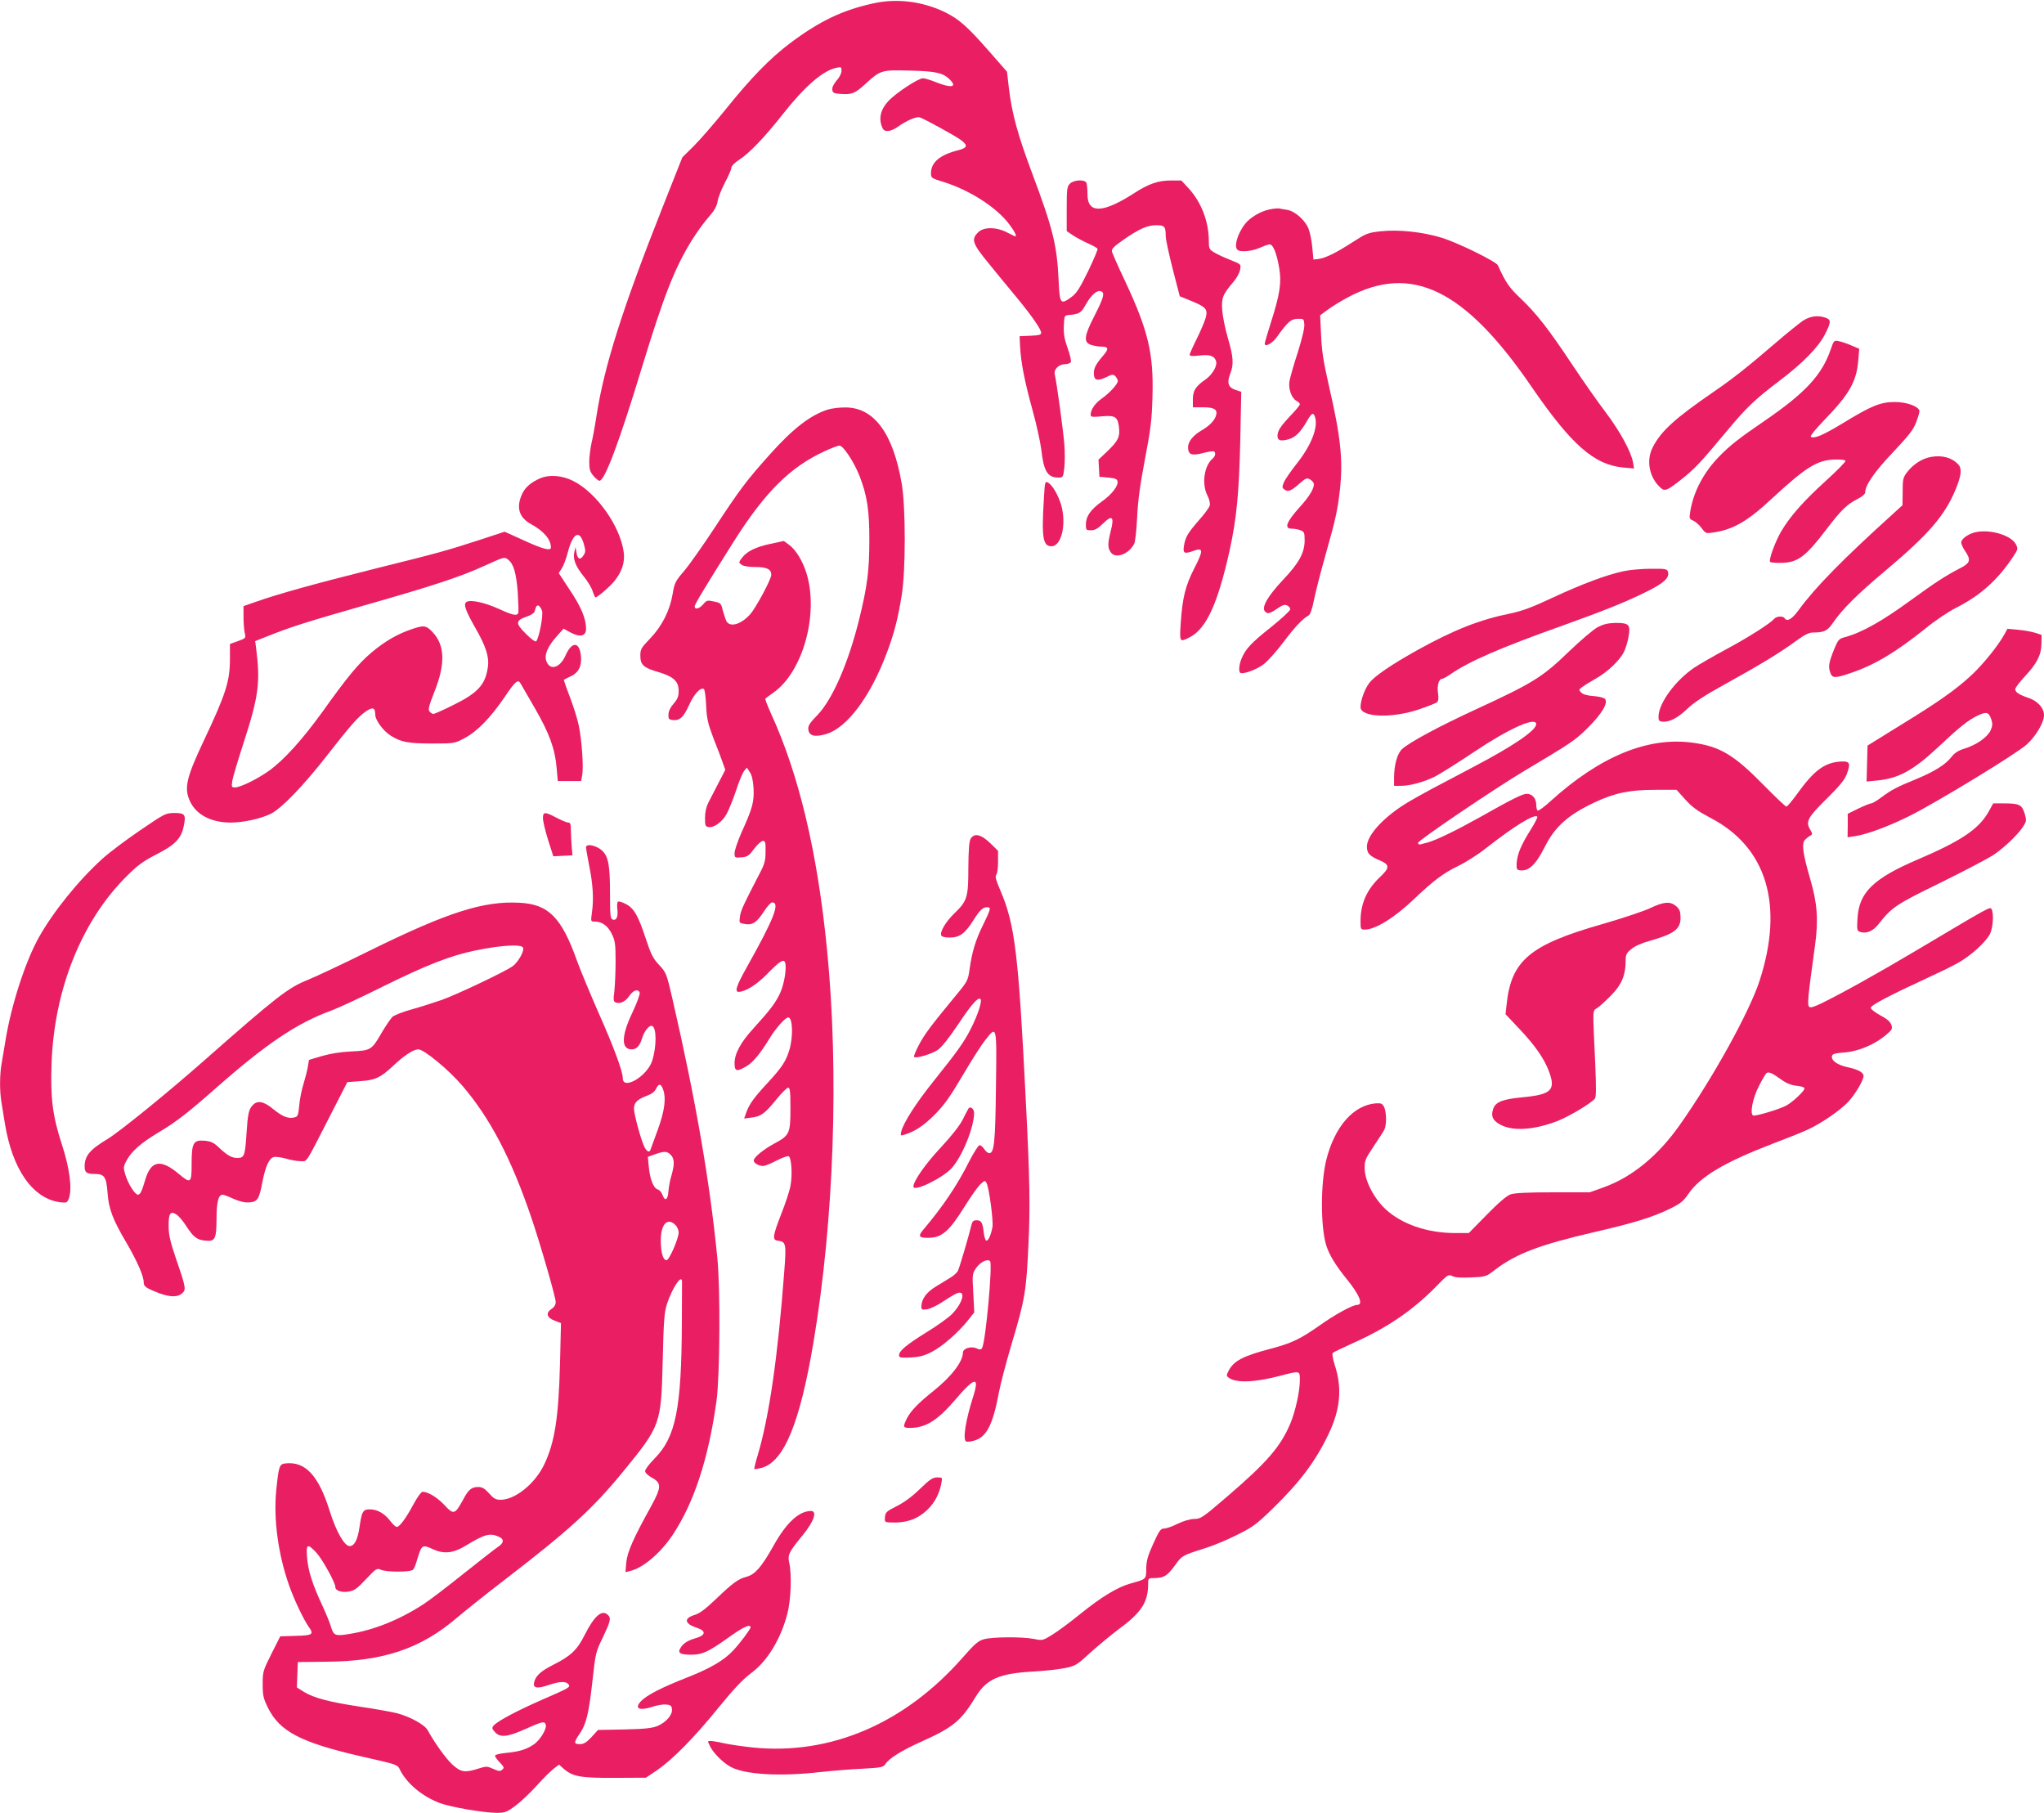 <?xml version="1.0" standalone="no"?>
<!DOCTYPE svg PUBLIC "-//W3C//DTD SVG 20010904//EN"
 "http://www.w3.org/TR/2001/REC-SVG-20010904/DTD/svg10.dtd">
<svg version="1.0" xmlns="http://www.w3.org/2000/svg"
 width="1280pt" height="1135pt" viewBox="0 0 1280 1135"
 preserveAspectRatio="xMidYMid meet">
<g transform="translate(0,1135) scale(0.1,-0.1)"
fill="#e91e63" stroke="none">
<path d="M5465 11328 c-191 -42 -336 -112 -518 -249 -125 -94 -244 -216 -407
-419 -69 -85 -157 -186 -196 -225 l-71 -70 -122 -308 c-253 -639 -368 -1001
-416 -1313 -9 -60 -23 -136 -31 -169 -7 -33 -14 -86 -14 -117 0 -46 5 -62 26
-87 14 -17 32 -31 38 -31 33 0 124 243 265 707 139 454 205 623 313 798 31 50
78 115 106 146 36 41 51 68 56 99 3 23 24 75 46 117 22 41 40 83 40 93 0 10
20 31 48 49 64 41 160 141 274 286 138 175 253 275 338 291 27 6 30 4 30 -19
0 -15 -13 -42 -31 -61 -19 -23 -29 -44 -27 -58 3 -20 10 -23 52 -26 72 -5 90
3 156 63 94 86 99 88 279 83 164 -4 207 -14 250 -57 47 -47 8 -54 -87 -16 -34
14 -71 25 -82 25 -30 0 -171 -93 -218 -144 -45 -49 -59 -100 -42 -152 10 -28
17 -34 39 -34 16 0 43 11 62 25 53 39 118 67 139 60 30 -10 222 -115 258 -142
44 -33 41 -48 -15 -63 -117 -29 -173 -76 -173 -145 0 -29 3 -31 78 -54 167
-52 337 -162 415 -269 31 -41 46 -72 35 -72 -2 0 -25 11 -52 25 -68 35 -147
35 -181 0 -45 -44 -35 -71 68 -196 50 -62 129 -158 175 -213 96 -117 152 -198
152 -220 0 -12 -15 -16 -67 -18 l-68 -3 3 -65 c5 -98 28 -217 78 -398 25 -89
49 -201 55 -248 15 -135 39 -174 107 -174 29 0 30 2 37 61 4 34 4 100 0 148
-6 80 -48 388 -60 438 -7 31 27 63 65 63 17 0 33 6 36 14 3 8 -6 47 -21 88
-20 57 -25 88 -23 138 3 64 3 65 33 68 65 6 75 12 106 68 34 59 69 90 94 80
25 -9 17 -39 -40 -151 -66 -128 -71 -167 -24 -184 18 -6 47 -11 65 -11 45 0
49 -13 16 -52 -49 -57 -62 -81 -62 -116 0 -43 21 -50 76 -24 39 19 45 20 59 6
8 -9 15 -22 15 -29 0 -20 -52 -76 -100 -110 -42 -29 -70 -70 -70 -101 0 -15 8
-16 66 -11 84 8 101 -1 110 -58 10 -67 -2 -93 -67 -156 l-60 -57 3 -54 3 -53
55 -5 c42 -4 56 -9 58 -23 6 -29 -34 -81 -98 -127 -71 -51 -100 -93 -100 -144
0 -34 2 -36 32 -36 24 0 43 10 75 42 58 57 72 44 49 -46 -20 -81 -20 -106 0
-134 29 -42 110 -14 146 52 7 11 15 85 19 166 5 108 18 202 49 365 36 188 43
245 47 390 8 271 -26 414 -172 726 -43 90 -79 173 -82 184 -3 16 11 31 71 73
98 68 150 92 207 92 52 0 59 -8 59 -68 0 -20 20 -113 44 -207 l44 -170 69 -28
c96 -39 108 -53 93 -108 -7 -24 -32 -83 -56 -131 -24 -48 -44 -93 -44 -99 0
-8 17 -10 60 -5 65 8 95 -2 105 -34 10 -30 -22 -85 -66 -116 -62 -43 -79 -70
-79 -125 l0 -49 64 0 c71 0 92 -14 81 -52 -10 -32 -41 -64 -91 -93 -53 -31
-84 -70 -84 -105 0 -46 21 -55 92 -37 34 9 66 14 70 11 13 -8 9 -31 -8 -45
-53 -44 -70 -158 -33 -231 12 -23 18 -50 15 -62 -3 -13 -33 -54 -67 -92 -70
-80 -86 -106 -95 -163 -7 -46 2 -51 63 -29 59 21 59 1 3 -108 -57 -112 -75
-184 -86 -346 -8 -120 -7 -120 56 -88 104 53 176 210 250 543 44 202 59 355
67 693 l6 301 -36 12 c-46 15 -55 45 -33 101 23 58 20 104 -14 221 -17 57 -33
136 -36 174 -6 79 2 100 69 179 21 24 40 59 43 78 6 34 6 34 -63 61 -37 15
-83 36 -100 47 -30 18 -33 24 -33 68 0 122 -45 242 -124 330 l-48 52 -64 0
c-81 0 -140 -20 -234 -81 -197 -126 -290 -127 -290 -5 0 30 -3 61 -6 70 -9 24
-79 21 -104 -4 -18 -18 -20 -33 -20 -159 l0 -138 40 -27 c22 -14 64 -37 94
-50 29 -13 56 -28 59 -33 3 -5 -24 -68 -59 -141 -54 -110 -72 -138 -106 -163
-68 -49 -72 -43 -79 111 -10 215 -36 321 -168 672 -89 238 -124 368 -143 525
l-12 104 -112 128 c-138 157 -189 202 -279 246 -140 67 -302 87 -450 53z"/>
<path d="M7951 10039 c-56 -11 -124 -51 -155 -92 -49 -63 -71 -147 -44 -163
22 -14 93 -6 138 15 25 11 52 21 61 21 22 0 45 -59 60 -150 15 -89 4 -163 -51
-335 -22 -69 -40 -131 -40 -136 0 -25 47 0 76 41 70 97 87 112 130 114 38 1
39 0 42 -35 2 -22 -14 -89 -41 -175 -25 -76 -48 -158 -52 -180 -8 -49 13 -107
44 -124 12 -6 21 -15 21 -21 0 -6 -26 -38 -59 -72 -64 -68 -81 -95 -81 -127 0
-27 19 -34 67 -21 44 12 77 44 117 114 30 52 41 58 51 26 21 -65 -24 -179
-117 -295 -35 -45 -71 -96 -78 -114 -12 -29 -12 -34 5 -46 22 -16 42 -7 98 43
32 28 41 32 58 23 11 -6 22 -17 25 -24 9 -25 -22 -80 -85 -149 -85 -94 -102
-137 -52 -137 16 0 41 -4 55 -10 23 -9 26 -15 26 -62 0 -79 -35 -143 -136
-249 -93 -99 -134 -169 -114 -195 17 -20 29 -18 79 16 34 23 47 27 62 19 11
-5 19 -16 19 -24 0 -8 -54 -58 -120 -111 -126 -100 -159 -136 -185 -197 -16
-39 -20 -83 -7 -90 17 -10 104 22 145 54 25 19 80 80 123 137 72 96 121 148
159 169 10 6 23 42 34 99 10 50 41 171 69 270 66 233 78 287 93 419 20 185 5
329 -68 645 -35 155 -46 221 -50 321 l-6 125 49 36 c27 20 83 54 124 76 400
214 734 51 1154 -564 246 -358 389 -484 570 -501 l69 -6 -7 39 c-12 67 -82
195 -172 314 -48 63 -141 196 -207 295 -152 229 -225 321 -323 415 -73 69 -94
99 -144 209 -10 23 -246 139 -347 171 -123 38 -272 54 -386 42 -82 -9 -91 -13
-181 -71 -102 -66 -167 -97 -212 -103 l-29 -3 -7 74 c-3 40 -14 93 -23 117
-20 54 -85 112 -134 120 -20 3 -43 7 -51 9 -8 1 -35 -1 -59 -6z"/>
<path d="M11289 9341 c-24 -17 -98 -76 -164 -133 -185 -159 -270 -226 -395
-312 -242 -166 -329 -246 -380 -346 -43 -84 -22 -190 49 -254 27 -25 43 -17
142 62 76 62 106 93 276 297 120 144 171 193 329 313 145 110 243 210 284 292
37 73 37 88 4 100 -48 18 -98 12 -145 -19z"/>
<path d="M11465 9164 c-55 -161 -158 -273 -415 -449 -161 -110 -216 -153 -285
-224 -97 -99 -162 -223 -181 -348 -6 -39 -4 -43 18 -52 13 -5 37 -25 52 -45
27 -36 29 -37 74 -30 125 18 215 69 373 217 209 193 279 237 390 240 36 1 63
-2 66 -8 2 -6 -55 -64 -126 -128 -137 -125 -218 -216 -275 -311 -38 -64 -82
-183 -71 -194 4 -4 34 -7 68 -6 104 1 153 37 287 213 92 121 127 154 198 190
23 12 42 28 42 37 0 46 58 130 175 253 99 105 128 142 144 186 12 31 21 62 21
70 0 29 -80 59 -155 58 -89 0 -147 -24 -322 -131 -129 -78 -181 -100 -203 -87
-7 4 29 48 87 108 155 160 200 240 210 373 l6 70 -49 21 c-27 12 -63 24 -79
27 -30 6 -31 5 -50 -50z"/>
<path d="M5185 8786 c-109 -34 -220 -120 -362 -279 -149 -166 -189 -220 -345
-457 -74 -113 -161 -236 -194 -275 -56 -65 -60 -75 -72 -145 -17 -102 -66
-200 -141 -278 -56 -58 -61 -67 -61 -107 0 -58 20 -76 114 -103 94 -28 126
-58 126 -118 0 -34 -7 -51 -31 -79 -20 -22 -32 -47 -33 -67 -1 -29 2 -33 26
-36 44 -5 67 15 103 93 31 70 72 114 93 101 5 -3 12 -49 14 -103 4 -84 11
-113 47 -208 24 -60 50 -129 58 -153 l15 -42 -43 -83 c-23 -45 -52 -100 -63
-122 -13 -26 -21 -59 -21 -95 0 -50 2 -55 23 -58 35 -5 86 33 114 85 14 27 40
92 58 145 17 54 40 108 49 120 l18 22 19 -29 c13 -20 20 -52 23 -102 4 -84 -7
-124 -75 -274 -24 -55 -44 -113 -44 -130 0 -29 1 -30 42 -27 38 3 47 9 80 53
21 28 46 50 55 50 16 0 18 -9 17 -67 0 -57 -6 -78 -36 -135 -103 -199 -118
-231 -124 -270 -6 -42 -6 -42 30 -48 47 -9 75 9 121 80 19 30 42 55 50 55 52
0 13 -100 -158 -405 -66 -118 -78 -155 -51 -155 42 1 111 44 175 109 80 82
106 99 115 76 12 -31 -4 -134 -30 -191 -28 -61 -61 -105 -168 -223 -80 -87
-118 -158 -118 -218 0 -51 13 -55 74 -19 42 25 87 79 146 176 38 62 98 130
116 130 28 0 32 -118 8 -201 -22 -73 -45 -109 -137 -209 -86 -92 -117 -136
-135 -189 l-12 -34 46 6 c58 6 84 25 157 115 32 40 65 72 73 72 11 0 14 -24
14 -131 0 -155 -6 -168 -100 -218 -70 -38 -130 -87 -130 -107 0 -16 31 -34 59
-34 11 0 49 15 84 34 36 18 70 30 76 27 18 -11 24 -121 11 -186 -6 -33 -32
-111 -57 -174 -55 -141 -58 -165 -21 -169 50 -6 53 -18 39 -195 -40 -534 -95
-910 -166 -1148 -14 -45 -23 -84 -21 -86 2 -3 23 1 46 7 139 38 239 279 324
785 129 765 161 1692 85 2460 -60 610 -176 1096 -351 1478 -22 49 -38 90 -35
93 2 2 25 20 51 38 185 131 285 494 206 748 -24 77 -67 147 -110 178 l-32 23
-83 -18 c-92 -19 -148 -47 -179 -88 -21 -28 -21 -29 -2 -43 13 -9 45 -14 87
-14 71 0 99 -14 99 -49 0 -28 -99 -212 -134 -249 -58 -63 -125 -81 -147 -41
-6 12 -16 43 -23 68 -10 44 -13 46 -55 55 -41 9 -46 8 -67 -17 -25 -29 -54
-36 -54 -13 0 12 73 133 244 404 195 309 354 468 570 567 41 19 83 35 93 35
24 0 91 -102 126 -191 47 -120 62 -217 61 -404 0 -185 -13 -287 -63 -490 -68
-275 -167 -503 -262 -602 -49 -50 -60 -68 -57 -90 4 -40 40 -50 111 -29 131
38 279 236 381 510 45 119 70 216 93 361 25 156 25 548 0 695 -54 319 -175
481 -356 479 -37 0 -84 -6 -106 -13z"/>
<path d="M12091 8489 c-55 -10 -110 -46 -148 -95 -26 -34 -28 -45 -28 -122
l-1 -85 -56 -51 c-320 -289 -491 -464 -594 -605 -42 -58 -73 -76 -89 -51 -9
15 -51 12 -64 -4 -25 -29 -161 -116 -301 -191 -80 -43 -170 -95 -200 -115
-118 -80 -220 -219 -224 -303 -1 -26 3 -33 22 -35 42 -6 97 21 157 79 44 42
108 84 235 154 218 120 354 203 447 272 54 39 81 53 107 53 69 0 90 10 124 60
60 87 150 177 330 328 272 229 371 344 440 511 34 84 39 127 16 152 -40 44
-102 61 -173 48z"/>
<path d="M3382 8355 c-58 -25 -94 -57 -113 -99 -38 -84 -19 -147 59 -189 77
-42 122 -95 122 -144 0 -25 -51 -11 -177 47 l-113 51 -152 -50 c-217 -70 -251
-80 -658 -181 -384 -96 -612 -160 -745 -207 l-80 -28 0 -70 c0 -38 4 -84 8
-100 7 -30 6 -31 -43 -49 l-50 -18 0 -92 c0 -141 -25 -220 -165 -516 -108
-229 -123 -294 -86 -375 38 -85 133 -135 255 -135 81 0 188 24 252 55 66 33
202 173 348 360 149 191 198 247 246 280 44 31 60 25 60 -20 0 -33 49 -100 94
-129 65 -42 110 -51 261 -51 139 0 141 0 203 33 79 41 163 127 253 259 68 101
84 113 100 82 5 -8 45 -77 89 -154 91 -157 126 -255 136 -375 l7 -80 73 0 73
0 7 37 c9 50 -2 213 -21 308 -9 44 -35 126 -57 183 -22 57 -38 105 -37 106 2
2 21 11 42 21 50 23 71 64 65 127 -9 93 -57 94 -97 3 -35 -78 -98 -96 -120
-33 -14 39 10 93 68 157 l40 45 44 -24 c60 -32 97 -23 97 23 0 63 -30 136
-101 242 l-70 107 20 31 c11 18 27 61 36 96 32 123 73 148 100 59 13 -47 13
-54 -1 -75 -20 -32 -38 -25 -44 18 l-6 34 -7 -30 c-11 -44 7 -90 57 -152 25
-30 51 -73 57 -94 7 -21 15 -39 18 -39 13 0 94 70 121 105 45 57 64 115 56
177 -21 162 -170 374 -317 447 -70 35 -149 41 -207 16z m-201 -508 c35 -27 51
-80 61 -201 4 -66 6 -126 4 -133 -8 -21 -33 -16 -125 26 -89 40 -176 58 -200
42 -20 -13 -7 -52 55 -161 67 -116 89 -185 79 -248 -16 -110 -63 -161 -220
-238 -60 -30 -115 -54 -121 -54 -6 0 -17 7 -24 15 -10 13 -5 34 30 123 70 174
66 293 -10 373 -42 45 -55 46 -134 19 -89 -30 -170 -78 -249 -145 -85 -72
-150 -151 -308 -372 -125 -173 -241 -302 -335 -369 -71 -51 -179 -104 -212
-104 -22 0 -23 3 -17 43 4 23 36 130 71 238 94 289 105 378 78 590 l-6 45 83
33 c143 57 242 88 619 196 417 119 584 174 737 244 121 55 122 55 144 38z
m213 -320 c10 -26 -18 -170 -36 -192 -5 -6 -31 13 -66 48 -66 66 -64 82 8 107
24 8 45 22 47 30 11 37 14 41 26 38 6 -3 16 -16 21 -31z"/>
<path d="M6537 8227 c-15 -246 -6 -297 48 -297 62 0 94 137 61 256 -19 65 -56
128 -84 143 -18 9 -19 3 -25 -102z"/>
<path d="M12382 8020 c-46 -7 -95 -38 -100 -63 -2 -9 8 -33 22 -54 41 -60 36
-78 -34 -113 -82 -42 -153 -88 -300 -195 -185 -135 -310 -205 -416 -234 -38
-10 -43 -16 -67 -73 -34 -85 -39 -110 -26 -147 13 -38 27 -39 125 -6 152 51
284 130 469 278 62 51 147 108 195 132 149 75 259 173 353 314 35 52 35 55 21
83 -28 54 -149 93 -242 78z"/>
<path d="M10168 7774 c-108 -23 -260 -80 -443 -165 -132 -62 -192 -84 -267
-100 -190 -38 -352 -102 -578 -227 -162 -90 -273 -165 -305 -208 -29 -37 -55
-110 -55 -151 0 -65 199 -72 370 -13 52 18 101 37 108 43 10 8 12 24 7 58 -7
48 6 89 26 89 6 0 30 13 54 30 118 81 314 166 705 305 257 92 401 150 532 216
101 51 134 83 123 119 -6 18 -14 20 -108 19 -56 0 -132 -7 -169 -15z"/>
<path d="M10006 7424 c-28 -15 -108 -83 -185 -157 -160 -155 -224 -195 -576
-357 -232 -107 -420 -208 -465 -250 -30 -28 -50 -99 -50 -180 l0 -50 43 0 c58
0 145 24 215 59 31 16 141 85 244 154 221 148 388 222 388 173 0 -39 -144
-137 -392 -267 -244 -128 -328 -173 -403 -217 -153 -90 -265 -209 -265 -282 0
-43 15 -59 83 -88 60 -26 60 -45 2 -100 -85 -80 -125 -168 -125 -279 0 -51 1
-53 28 -53 65 0 187 76 307 191 121 115 183 162 276 207 46 22 125 72 174 111
183 143 303 216 322 198 3 -4 -15 -40 -41 -81 -61 -97 -83 -151 -88 -206 -2
-37 0 -45 15 -48 57 -11 103 30 162 148 63 125 147 199 308 275 129 61 222 80
384 80 l132 0 55 -61 c43 -48 77 -72 158 -115 352 -183 461 -545 307 -1019
-63 -194 -292 -609 -499 -902 -137 -195 -300 -328 -478 -392 l-87 -31 -230 0
c-157 0 -241 -4 -266 -13 -23 -8 -75 -52 -148 -127 l-113 -115 -85 0 c-176 0
-337 56 -438 151 -73 69 -129 178 -129 254 -1 48 4 60 55 136 31 46 62 94 68
106 15 29 14 112 -2 143 -11 21 -18 24 -52 22 -141 -12 -258 -147 -310 -356
-35 -145 -36 -409 -1 -529 18 -60 57 -126 131 -217 80 -99 104 -160 63 -160
-28 0 -138 -60 -235 -129 -122 -86 -176 -111 -308 -146 -169 -44 -229 -75
-261 -137 -15 -29 -15 -32 1 -44 46 -34 163 -29 317 11 130 34 128 35 128 -25
0 -71 -27 -193 -59 -271 -61 -145 -144 -242 -393 -456 -158 -136 -169 -143
-210 -143 -27 -1 -65 -12 -103 -30 -33 -17 -71 -30 -85 -30 -22 0 -30 -12 -68
-95 -35 -77 -43 -107 -44 -156 -1 -68 2 -65 -98 -93 -82 -23 -181 -83 -314
-190 -65 -53 -145 -112 -178 -132 -59 -36 -60 -36 -115 -25 -72 14 -255 13
-311 -2 -36 -10 -57 -28 -130 -111 -364 -416 -829 -616 -1317 -567 -66 7 -148
19 -183 27 -35 8 -72 14 -83 14 -19 0 -19 0 0 -38 22 -42 83 -102 130 -126 90
-47 308 -59 556 -31 72 8 190 18 262 21 124 7 134 9 148 30 24 36 100 84 230
142 197 89 244 129 336 280 68 111 147 145 364 157 72 4 160 14 197 22 63 13
74 20 155 95 49 44 127 109 175 145 147 108 188 171 188 288 0 34 1 35 43 35
57 1 78 15 126 81 42 59 45 61 185 105 49 15 139 52 200 83 100 49 123 66 225
165 172 167 270 298 351 468 74 154 86 289 38 433 -12 39 -17 69 -12 75 5 4
59 30 120 58 217 96 379 206 528 358 71 73 77 77 100 65 16 -9 53 -12 117 -9
94 4 94 4 154 50 130 99 282 156 615 233 248 57 369 94 475 146 68 33 86 47
118 94 74 108 225 198 527 314 85 32 182 71 215 86 88 39 217 128 265 183 43
49 90 130 90 156 0 22 -36 41 -103 55 -62 14 -100 41 -95 69 3 14 19 18 81 23
88 7 190 51 261 112 35 30 38 36 30 61 -7 19 -27 37 -69 59 -33 18 -60 39 -60
47 0 16 116 77 350 185 72 33 159 75 194 95 79 43 175 130 202 181 20 40 26
132 10 158 -9 15 -12 13 -461 -254 -252 -150 -472 -272 -602 -336 -52 -25 -71
-30 -79 -22 -12 12 -8 58 37 383 22 161 15 264 -31 420 -46 158 -54 220 -31
243 9 9 24 21 33 25 14 8 14 12 -2 39 -29 49 -14 76 104 192 80 79 112 118
125 152 27 71 21 85 -39 81 -100 -7 -166 -56 -272 -204 -31 -43 -61 -78 -66
-78 -6 0 -69 60 -141 133 -187 191 -275 244 -447 267 -278 38 -577 -84 -887
-364 -40 -37 -77 -64 -83 -61 -5 4 -9 21 -9 39 0 37 -25 66 -59 66 -26 0 -91
-32 -298 -149 -149 -83 -267 -140 -323 -156 -14 -3 -33 -9 -42 -11 -11 -3 -18
0 -18 9 0 15 489 346 670 453 292 174 316 190 395 269 86 86 127 154 106 179
-7 8 -37 15 -72 18 -39 3 -66 10 -77 22 -16 16 -16 18 5 34 12 9 50 33 84 52
75 42 149 112 178 167 11 23 25 67 30 100 12 73 2 83 -83 83 -45 -1 -74 -8
-110 -26z m1147 -2832 c35 -25 63 -36 98 -40 30 -3 49 -9 49 -17 0 -16 -78
-89 -116 -108 -47 -24 -195 -68 -206 -61 -21 13 -2 109 37 185 21 41 42 77 48
81 14 9 35 0 90 -40z"/>
<path d="M12553 7380 c-39 -71 -133 -188 -205 -255 -97 -91 -209 -170 -456
-321 l-197 -122 -3 -112 -3 -113 63 6 c138 13 229 63 388 212 131 123 186 167
245 195 55 26 69 22 85 -24 9 -29 8 -41 -5 -70 -20 -42 -88 -90 -163 -113 -39
-12 -62 -27 -83 -54 -37 -47 -105 -89 -217 -136 -121 -49 -159 -69 -219 -114
-29 -22 -58 -39 -65 -39 -7 0 -43 -14 -80 -32 l-67 -33 0 -74 -1 -73 47 7 c73
11 207 60 338 125 169 84 669 388 737 449 58 53 108 137 108 184 0 44 -40 89
-99 108 -60 21 -81 35 -81 55 0 8 27 43 59 78 77 82 104 135 105 206 l1 55
-40 13 c-22 7 -70 16 -107 19 l-67 6 -18 -33z"/>
<path d="M12452 6266 c-61 -107 -171 -181 -440 -296 -281 -120 -371 -207 -380
-371 -4 -72 -3 -77 17 -84 39 -12 80 5 114 48 84 107 109 124 386 259 146 72
295 150 331 173 70 46 160 132 192 184 18 29 19 35 7 77 -17 56 -34 64 -129
64 l-68 0 -30 -54z"/>
<path d="M877 6151 c-87 -59 -192 -138 -234 -176 -152 -137 -312 -336 -402
-498 -83 -151 -169 -415 -206 -637 -8 -52 -20 -119 -25 -149 -12 -68 -13 -171
-1 -242 5 -30 14 -88 21 -129 46 -289 173 -473 345 -497 42 -5 45 -4 56 23 22
59 6 188 -44 340 -58 178 -72 291 -64 509 17 462 189 891 472 1171 65 65 101
92 183 134 118 60 156 99 172 175 16 75 9 85 -59 85 -55 -1 -60 -4 -214 -109z"/>
<path d="M3400 6228 c0 -18 14 -79 32 -136 l33 -103 60 3 60 3 -5 55 c-2 30
-5 76 -5 103 0 37 -4 47 -16 47 -10 0 -43 14 -74 30 -73 39 -85 38 -85 -2z"/>
<path d="M6078 6098 c-9 -16 -13 -72 -14 -183 0 -184 -7 -206 -89 -285 -51
-49 -90 -114 -81 -136 4 -9 22 -14 55 -14 60 0 95 26 147 109 40 63 59 81 86
81 26 0 23 -11 -27 -113 -47 -96 -68 -167 -84 -280 -9 -65 -13 -73 -88 -163
-155 -188 -194 -240 -229 -307 -20 -38 -33 -71 -30 -74 12 -12 111 18 149 44
24 17 69 73 122 152 88 132 127 177 144 167 14 -9 -13 -95 -59 -186 -43 -85
-80 -137 -236 -332 -109 -136 -186 -257 -200 -312 -6 -26 -5 -28 17 -21 65 19
121 55 190 124 61 61 96 110 177 247 55 94 119 194 142 222 73 93 72 97 67
-290 -4 -348 -11 -418 -42 -418 -8 0 -22 11 -31 25 -9 14 -22 25 -30 25 -7 0
-36 -46 -65 -102 -74 -148 -165 -283 -288 -428 -33 -40 -27 -50 31 -50 85 0
131 39 228 195 38 61 82 123 98 139 28 26 31 27 40 9 16 -29 44 -241 37 -276
-10 -52 -27 -88 -39 -84 -6 2 -13 26 -16 53 -7 61 -15 74 -45 74 -19 0 -26 -7
-31 -27 -13 -57 -75 -269 -85 -289 -6 -12 -27 -31 -47 -43 -21 -13 -62 -38
-93 -57 -58 -35 -89 -79 -89 -124 0 -20 4 -22 37 -17 21 4 67 26 103 51 36 24
75 47 88 51 52 15 30 -64 -37 -133 -21 -21 -91 -72 -157 -112 -127 -79 -174
-118 -174 -145 0 -15 10 -17 73 -14 55 3 86 11 130 34 65 32 169 123 229 199
l39 49 -6 121 c-7 116 -6 122 17 156 26 38 71 61 88 44 17 -17 -28 -508 -50
-544 -7 -11 -14 -11 -37 -1 -35 14 -83 -2 -83 -28 -1 -57 -72 -150 -185 -240
-95 -76 -140 -123 -165 -170 -27 -55 -26 -61 18 -61 98 0 172 46 282 174 125
147 156 152 114 21 -47 -147 -66 -267 -44 -280 5 -3 27 -1 49 5 79 21 119 100
157 305 9 49 45 186 80 304 81 270 91 325 104 612 12 243 9 414 -16 904 -46
925 -68 1107 -160 1321 -27 63 -34 88 -25 97 6 6 11 42 11 81 l0 69 -50 49
c-57 55 -100 64 -122 26z"/>
<path d="M3670 6045 c0 -9 9 -62 20 -117 23 -113 29 -207 17 -290 -8 -58 -8
-58 18 -58 45 0 82 -27 106 -77 21 -43 24 -62 24 -173 0 -69 -4 -153 -8 -188
-7 -52 -5 -63 8 -68 28 -11 62 5 86 41 25 36 55 46 65 20 3 -8 -17 -64 -46
-125 -70 -147 -71 -230 -4 -230 30 0 51 22 65 70 13 44 45 83 62 77 29 -9 30
-127 1 -219 -31 -96 -184 -187 -184 -108 0 42 -57 196 -150 405 -53 121 -114
267 -135 325 -98 276 -179 359 -363 368 -225 12 -450 -60 -939 -301 -159 -79
-332 -160 -383 -181 -126 -50 -196 -105 -646 -501 -232 -205 -532 -448 -610
-496 -112 -67 -144 -106 -144 -172 0 -38 12 -47 64 -47 59 0 72 -19 79 -112 7
-106 32 -172 119 -319 66 -113 108 -208 108 -248 0 -26 15 -36 95 -67 74 -27
121 -27 150 3 21 20 16 42 -43 213 -36 106 -46 149 -46 202 -1 81 11 99 49 74
14 -9 41 -40 59 -69 46 -71 68 -89 118 -94 65 -8 73 7 74 136 0 106 12 151 38
151 8 0 39 -12 69 -26 39 -17 69 -24 99 -22 51 4 61 19 82 132 19 95 42 145
71 152 12 3 46 -2 76 -10 29 -9 70 -16 91 -16 44 0 26 -26 183 280 l110 215
80 6 c94 6 128 22 205 94 72 68 129 105 160 105 35 0 188 -126 274 -226 173
-201 307 -455 434 -829 57 -168 152 -497 152 -527 0 -16 -9 -32 -25 -42 -39
-26 -32 -55 17 -74 l41 -16 -6 -251 c-9 -342 -33 -496 -99 -634 -57 -120 -182
-221 -273 -221 -30 0 -43 7 -72 40 -28 31 -44 40 -68 40 -43 0 -62 -16 -98
-85 -48 -87 -57 -90 -114 -28 -45 48 -102 83 -137 83 -8 0 -33 -34 -55 -75
-48 -90 -89 -145 -106 -145 -7 0 -25 16 -40 36 -36 48 -82 74 -128 74 -45 0
-51 -12 -66 -113 -11 -77 -32 -117 -61 -117 -33 0 -85 90 -126 222 -69 219
-151 308 -273 296 -42 -4 -45 -13 -61 -168 -18 -183 12 -401 80 -595 33 -93
89 -210 121 -257 37 -51 29 -57 -78 -60 l-98 -3 -55 -109 c-53 -106 -55 -112
-55 -190 0 -72 4 -89 33 -148 73 -148 205 -217 577 -303 243 -55 233 -52 251
-88 44 -86 140 -165 249 -206 66 -25 276 -61 355 -61 52 0 63 4 116 43 33 24
92 80 133 125 40 45 89 93 108 108 l34 26 22 -20 c62 -56 106 -64 332 -63
l190 1 70 47 c98 68 230 201 384 391 98 120 152 177 205 217 101 74 186 214
227 373 22 85 28 247 11 319 -11 48 -1 67 87 174 69 85 90 149 49 149 -75 -1
-154 -74 -233 -216 -74 -132 -116 -181 -167 -195 -56 -15 -85 -36 -194 -140
-66 -63 -103 -91 -134 -100 -70 -21 -64 -55 15 -81 59 -19 55 -47 -10 -65 -52
-15 -80 -34 -97 -67 -14 -26 5 -36 72 -36 69 0 108 19 234 109 89 64 136 86
136 62 0 -11 -64 -97 -109 -145 -57 -61 -142 -111 -284 -167 -161 -63 -255
-111 -292 -149 -46 -48 -11 -64 77 -34 26 8 61 14 80 12 27 -2 34 -8 36 -29 4
-35 -36 -82 -90 -105 -34 -14 -78 -19 -208 -22 l-165 -3 -41 -45 c-32 -34 -49
-44 -73 -44 -38 0 -39 10 -2 64 42 60 58 126 81 331 19 175 21 183 65 273 47
99 53 120 33 140 -38 38 -86 -4 -147 -125 -46 -92 -86 -131 -196 -186 -77 -39
-110 -68 -120 -109 -9 -37 18 -43 90 -18 68 23 108 25 124 6 16 -19 10 -22
-169 -100 -159 -70 -277 -133 -300 -161 -11 -13 -9 -20 11 -41 32 -34 77 -29
185 19 110 49 123 52 131 31 10 -26 -34 -99 -76 -127 -47 -31 -90 -44 -173
-52 -40 -4 -68 -11 -68 -18 0 -6 14 -25 30 -42 27 -28 29 -33 15 -45 -13 -11
-22 -10 -56 5 -38 17 -43 18 -93 2 -84 -27 -110 -23 -163 25 -41 38 -110 134
-154 214 -19 36 -111 86 -194 108 -33 8 -138 27 -233 41 -191 29 -286 54 -350
93 l-43 27 3 80 3 79 175 2 c359 2 594 81 821 275 57 48 187 152 289 230 414
318 560 451 751 684 237 290 239 296 249 695 6 258 10 303 27 357 33 99 91
187 94 141 0 -7 0 -121 -1 -253 -2 -546 -38 -723 -172 -858 -32 -32 -58 -67
-58 -77 0 -11 16 -27 43 -42 61 -34 60 -59 -8 -183 -107 -193 -147 -282 -153
-347 l-5 -61 29 7 c82 20 189 111 265 224 135 202 226 480 276 842 21 156 25
696 5 895 -47 479 -135 986 -281 1621 -37 160 -39 164 -83 212 -38 40 -51 66
-83 162 -48 147 -75 194 -126 220 -22 12 -44 18 -49 15 -5 -3 -7 -25 -4 -48 6
-47 -6 -73 -30 -64 -14 5 -16 29 -16 162 0 177 -10 232 -49 269 -35 33 -101
47 -101 21z m-394 -629 c8 -21 -32 -91 -65 -115 -49 -35 -350 -178 -446 -212
-49 -17 -134 -44 -188 -59 -54 -15 -107 -36 -119 -46 -11 -11 -40 -53 -65 -95
-66 -114 -69 -116 -193 -122 -68 -3 -133 -14 -185 -29 l-80 -24 -7 -41 c-3
-23 -16 -71 -27 -108 -12 -37 -24 -98 -27 -136 -6 -62 -9 -70 -30 -75 -39 -10
-75 5 -133 52 -58 48 -97 56 -126 27 -27 -26 -33 -55 -41 -175 -9 -144 -14
-158 -57 -158 -36 0 -64 16 -119 68 -29 28 -47 36 -86 40 -71 6 -82 -12 -82
-145 0 -121 -5 -126 -80 -63 -113 95 -174 85 -210 -35 -21 -72 -32 -95 -46
-95 -19 0 -62 69 -79 125 -13 43 -13 50 6 86 30 59 91 113 205 181 109 65 181
121 359 278 312 275 507 406 720 483 39 14 184 81 322 150 273 135 424 194
579 226 165 34 291 41 300 17z m875 -883 c22 -56 12 -135 -31 -254 -23 -63
-44 -120 -46 -126 -6 -21 -23 -15 -38 15 -21 41 -66 205 -66 242 0 36 22 58
82 80 28 10 48 25 56 43 17 34 30 34 43 0z m49 -413 c24 -24 25 -59 5 -129 -9
-28 -17 -73 -19 -98 -3 -55 -22 -68 -37 -25 -6 17 -19 32 -30 35 -26 7 -49 64
-56 141 l-6 63 44 16 c60 21 76 20 99 -3z m30 -440 c11 -11 20 -32 20 -46 0
-38 -59 -174 -76 -174 -22 0 -36 48 -36 123 0 104 42 147 92 97z m-1105 -1952
c34 -15 31 -39 -8 -64 -18 -12 -115 -88 -217 -169 -102 -82 -214 -167 -250
-190 -150 -97 -309 -161 -462 -185 -90 -15 -99 -11 -117 50 -6 21 -30 79 -52
127 -62 132 -90 220 -96 301 -7 87 2 91 59 30 38 -42 118 -187 118 -214 0 -23
38 -36 83 -29 35 6 53 18 109 78 63 67 68 70 93 59 35 -16 190 -16 202 1 6 6
16 30 22 52 33 107 32 107 106 74 67 -30 125 -23 202 24 118 72 152 81 208 55z"/>
<path d="M10333 5664 c-40 -19 -175 -64 -300 -100 -452 -129 -569 -227 -598
-501 l-7 -63 87 -92 c100 -106 155 -186 185 -266 44 -117 15 -145 -165 -162
-126 -12 -169 -29 -184 -72 -16 -45 -4 -72 40 -97 79 -45 212 -37 361 20 74
29 210 110 235 140 9 11 9 64 3 214 -17 373 -19 331 15 356 17 12 56 48 87 80
62 63 88 124 88 210 0 42 4 51 36 77 22 19 66 38 117 52 152 43 193 74 191
148 -1 36 -6 50 -28 69 -37 31 -76 28 -163 -13z"/>
<path d="M6064 4408 c-4 -6 -20 -37 -36 -69 -18 -36 -70 -102 -137 -174 -96
-102 -171 -210 -171 -244 0 -36 184 53 241 117 66 74 139 255 139 344 0 27
-25 45 -36 26z"/>
<path d="M5760 2027 c-48 -47 -99 -84 -145 -107 -63 -32 -70 -38 -73 -67 -3
-31 -1 -33 30 -35 104 -5 176 20 241 85 42 42 71 99 82 160 7 37 7 37 -26 37
-28 0 -46 -12 -109 -73z"/>
</g>
</svg>
